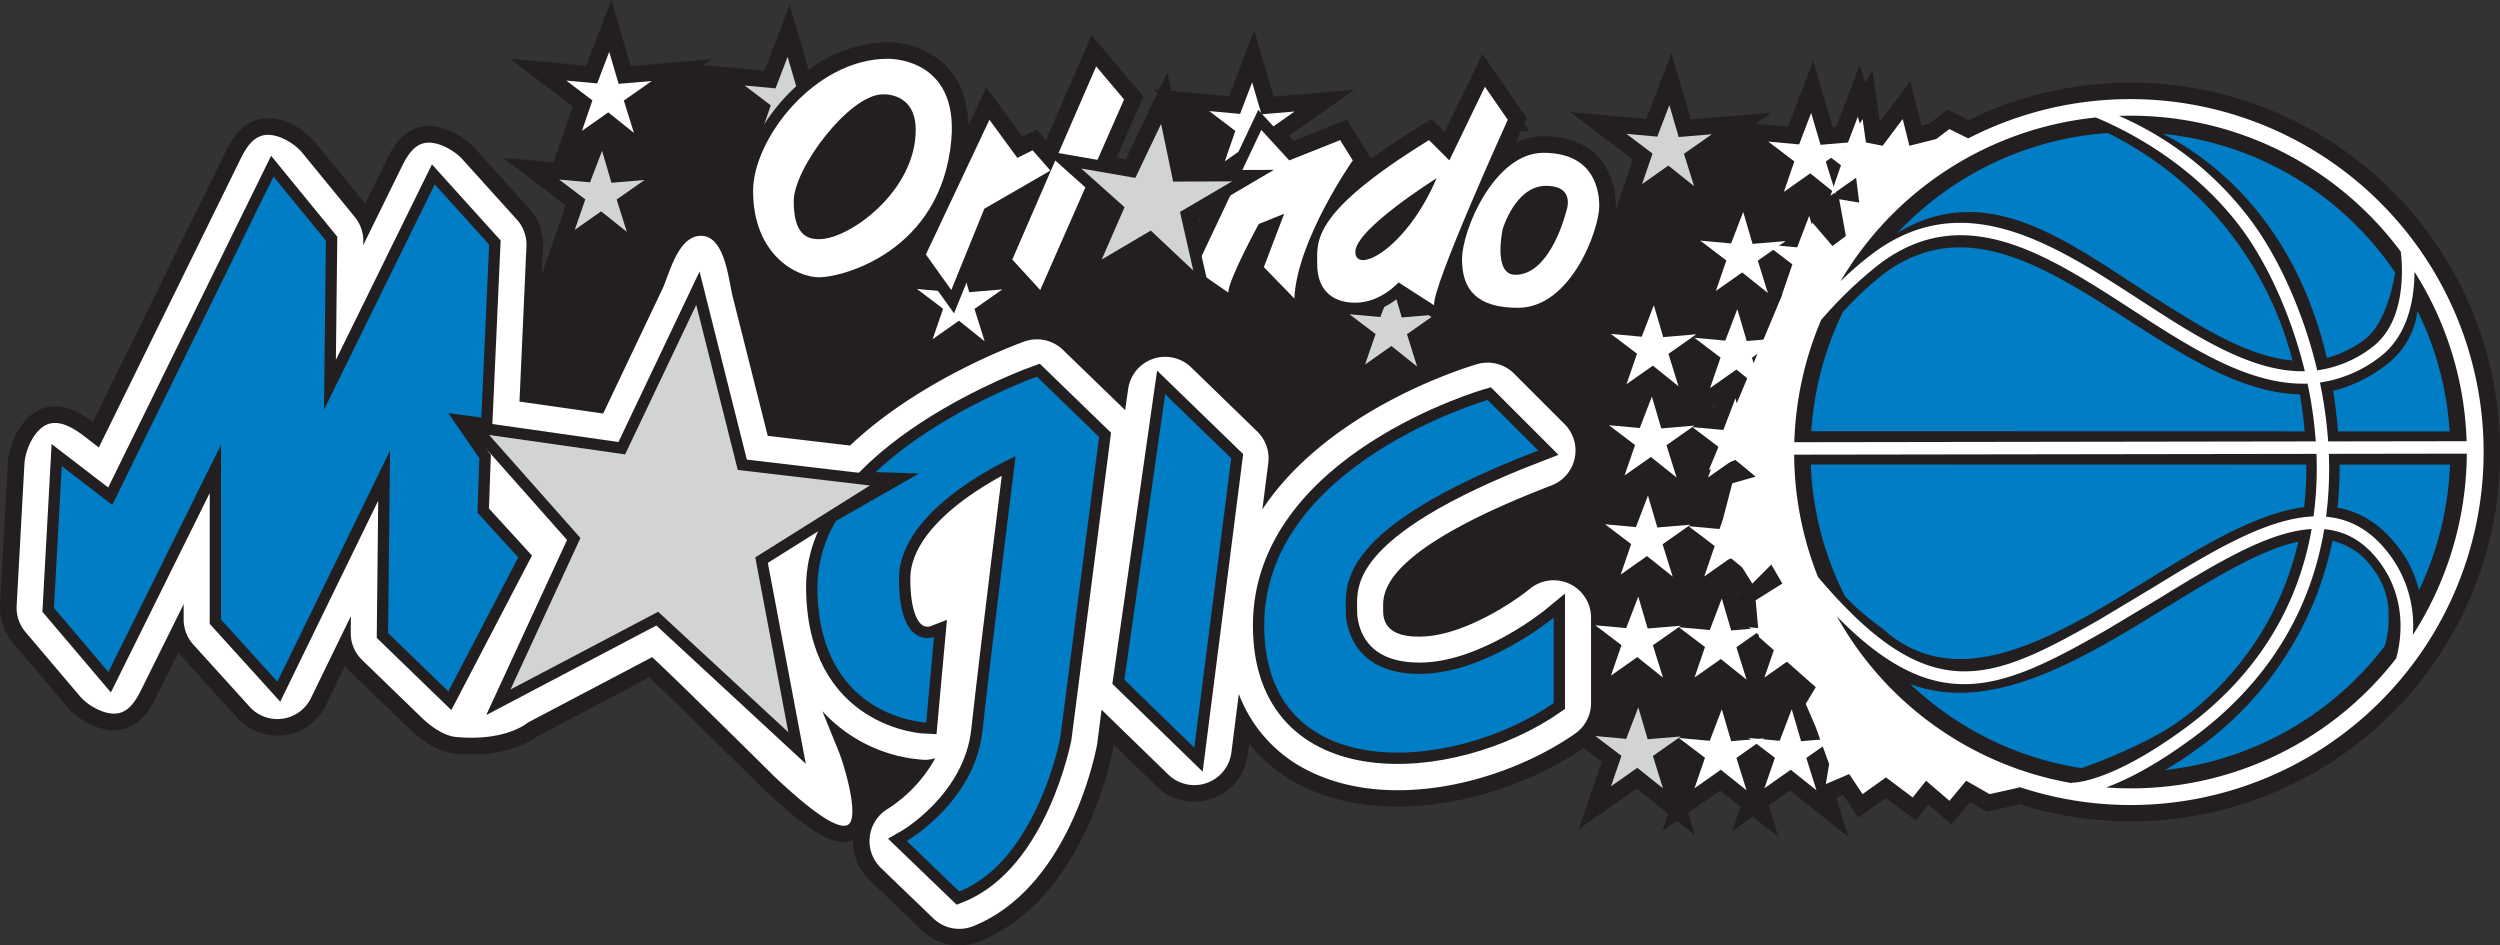 <svg id="Layer_1" data-name="Layer 1" xmlns="http://www.w3.org/2000/svg" viewBox="0 0 432.701 163.64"><rect x="0" y="0" width="432.701" height="163.64" fill="#333333" stroke="none"/><defs><style>.cls-1{fill:#231f20;}.cls-2{fill:#fff;}.cls-3{fill:none;stroke:#231f20;stroke-miterlimit:5;stroke-width:3.919px;}.cls-4{fill:#007dc5;}.cls-5{fill:#d1d3d4;}</style></defs><title>95-95-Orlando-Magic-Classic-2K</title><path class="cls-1" d="M415.312,337.43l0.104-.021c-0.047.108-.089,0.224-0.136,0.327C415.291,337.638,415.301,337.534,415.312,337.43ZM318.18,251.858c0.062,0.125.141,0.25,0.208,0.374-0.108.005-.229,0.016-0.338,0.026C318.086,252.139,318.139,251.988,318.18,251.858Zm45.637,3.765c-0.51.042-1.01,0.083-1.52,0.125m1.052,15.684c-0.172.016-.344,0.032-0.521,0.047,0.292-.208.526-0.375,0.692-0.485C363.447,271.188,363.394,271.318,363.348,271.432Zm3.849,31.551c0.089,0.136.312,0.495,0.312,0.495,0.011,0.119.036,0.406,0.073,0.807-0.026-.099-0.167-0.562-0.167-0.562S367.232,303.103,367.196,302.983Zm3.317-40.023c-0.062-.057-0.115-0.099-0.183-0.151,0.089,0,.156.005,0.239,0.01Zm-96.282-23.563c-0.034-.135-0.062-0.26-0.08-0.359,0.094-.057.213-0.125,0.343-0.203C274.403,239.023,274.317,239.21,274.231,239.397Zm107.087,61.431v-0.006c-0.016-.047-0.036-0.099-0.057-0.145A1.326,1.326,0,0,1,381.318,300.828Zm100.865-56.317h0c-0.031-.037-0.052-0.068-0.083-0.099C482.132,244.443,482.152,244.474,482.184,244.511Zm-321.763,4.025c0.13-2.853.216-4.837,0.216-4.837,0-.005.013-0.421,0.013-0.421a9.314,9.314,0,0,0-2.411-6.259l-9.413-10.425c-2-2.208-5.694-4.212-8.896-3.765-3.776.526-5.499,4.025-6.42,5.905,0,0-1.846,3.76-3.648,7.431-0.787-.963-8.647-10.571-8.647-10.571-1.921-2.348-5.619-4.525-8.967-4.14-3.952.453-5.775,4.161-6.644,5.937,0,0-20.168,41.07-22.881,46.584-1.562-1.182-5.392-3.885-9.238-2.12-3.309,1.52-5.291,5.894-5.475,9.243l-1.346,24.547A9.323,9.323,0,0,0,68.869,312.2l9.415,11.092c1.942,2.286,5.64,4.394,8.949,3.988,3.859-.468,5.671-4.124,6.543-5.884,0,0,1.924-3.88,3.786-7.639,0.167,0.218.239,0.478,0.424,0.686l9.75,10.759a9.347,9.347,0,0,0,15.32-2.177s1.676-3.447,3.35-6.884a9.54,9.54,0,0,0,.921,1.099l10.42,10.081c1.146,1.103,4.174,3.713,7.538,4.03,8.561,0.808,13.044-1.978,14.305-2.932,0.412-.219,16.45-8.659,19.459-10.242,5.98,5.686,19.634,19.225,19.785,19.371,0.073,0.067.378,0.353,0.378,0.353,8.006,7.441,12.052,9.681,15.07,8.446-0.005.084-.005,0.151-0.005,0.151a9.375,9.375,0,0,0,2.84,6.728l9.079,8.738a9.347,9.347,0,0,0,9.949,1.947c17.684-7.071,22.678-30.801,23.193-33.483,0-.01.091-0.583,0.091-0.583,3.403,3.307,7.418,7.212,7.418,7.212a9.339,9.339,0,0,0,15.775-5.52s0.104-.77.242-1.869a27.283,27.283,0,0,0,8.482,6.993c15.023,7.873,36.181,2.817,49.391-6.265,1.5,1.136,2.739,2.078,3.161,2.396-0.536,1.547-4.025,11.69-4.025,11.69s8.728-6.129,10.051-7.061c0.641,0.515,3.113,2.489,5.452,4.363-0.594,1.734-1.042,3.036-1.042,3.036s1.105-.776,2.578-1.812c1.739,1.395,3.124,2.5,3.124,2.5s-0.536-1.698-1.208-3.853c2.353-1.65,4.879-3.432,5.551-3.9,1.302,1.041,3.38,2.708,3.52,2.817-0.73,2.124-1.464,4.249-1.464,4.249s1.807-1.27,3.604-2.536c2.13,1.703,4.453,3.557,4.453,3.557s-0.901-2.875-1.714-5.479c0.198-.141,2.38-1.677,3.702-2.608l3.802,3.041c1.525,1.224,6.312,5.046,6.312,5.046s-1.365-4.354-2.135-6.837c0.322-.136.599-0.256,1.187-0.511,0.489,0.724,2.636,3.952,2.636,3.952s3.607-2.577,4.754-3.394c1.364,1.02,5.176,3.879,5.176,3.879s2.052-2.567,2.192-2.744c0.88,0.755,4.005,3.432,4.005,3.432s2.541-3.052,3.218-3.858c0.974,0.562,2.916,1.671,2.916,1.671s4.811-1.072,5.723-1.27a63.934,63.934,0,1,0-8.873-118.435c-0.953-.479-3.63-1.812-3.63-1.812s-2.676,2.005-3.265,2.453c-0.276.068-.672,0.167-1.281,0.317-0.224-.88-1.921-7.696-1.921-7.696s-4.458,5.941-5.297,7.051c-0.041-.312-1.27-8.92-1.27-8.92s-0.734,1.224-1.272,2.119c-0.422-1.442-.906-3.077-0.906-3.077s-3.603,9.425-4.092,10.726c-0.287.026-.312,0.026-0.609,0.052-0.464-1.583-3.364-11.446-3.364-11.446l-3.046,7.957s-0.698,1.817-1.308,3.421c-0.636-.057-3.03-0.276-5.608-0.515,1.605-1.12,2.781-1.948,2.781-1.948s-12.362,1.047-14.008,1.188c-0.464-1.583-3.359-11.446-3.359-11.446l-3.035,7.952s-0.698,1.822-1.312,3.426c-1.531-.141-13.175-1.203-13.175-1.203s9.53,7.228,10.857,8.233c-0.333,1-1.9,5.535-2.968,8.66,0.016-.214.02-0.417,0.02-0.594,0-5.858-3.296-12.112-12.55-12.112a11.085,11.085,0,0,0-4.796,1.12c0.427-.932.839-1.859,1.255-2.775l0.678-1.484-7.691-11.113-2.146,4.442s-2.603,5.394-4.405,9.112c-0.193-.203-2.26-2.265-2.26-2.265l-1.933,1.192c-3.337,2.062-6.134,3.932-8.493,5.65l-4.229-6.764s-6.878,2.749-9.186,3.671c-0.38-.411-0.422-0.463-0.81-0.88,1.301-.906,11.33-7.941,11.33-7.941s-12.366,1.046-14.004,1.182c-0.464-1.578-3.361-11.44-3.361-11.44l-3.044,7.952s-0.698,1.822-1.304,3.421c-1.016-.093-6.457-0.588-10.019-0.916-0.396-1.891-.669-3.208-0.669-3.208s-0.591,1.239-1.44,3.015c-0.651-.057-1.052-0.093-1.052-0.093s0.307,0.234.802,0.609c-1.87,3.926-4.733,9.915-5.498,11.524-0.659-.11-0.797-0.136-1.594-0.276,1.557-3.551,4.658-10.581,4.658-10.581l-8.988-10.618-1.846,4.244-6.048,13.929-1.604-1.838s-2.32,1.161-2.458,1.229c-1.419-1.938-6.259-8.541-6.259-8.541l-2.062,4.369L234.25,222.666c-0.081-4.223-1.305-7.649-3.694-10.181a14.696,14.696,0,0,0-10.34-4.244h-0.005a23.525,23.525,0,0,0-13.586,4.796c-0.442-1.516-3.301-11.243-3.301-11.243l-3.041,7.952s-0.698,1.827-1.312,3.426c-1.07-.099-7.061-0.646-10.584-0.968,0.864-.604,1.432-1.005,1.432-1.005s-12.365,1.047-14.005,1.188c-0.466-1.583-3.361-11.445-3.361-11.445l-3.041,7.951s-0.697,1.823-1.31,3.426c-1.536-.14-13.177-1.203-13.177-1.203s9.534,7.228,10.865,8.233c-0.38,1.114-2.289,6.66-3.33,9.696-3.864-.354-8.769-0.802-8.769-0.802s9.535,7.228,10.865,8.238c-0.531,1.546-4.02,11.69-4.02,11.69Z" transform="translate(-66.65 -200.941)"/><path class="cls-2" d="M158.018,326s15.773-8.301,21.506-11.321c4.864,4.499,21.332,20.835,21.332,20.835,2.052,1.89,10.105,9.545,12.544,8.19,2.086-1.155-.584-10.336-1.685-12.94l-2.737-6.744a26.093,26.093,0,0,0,17.752,8.437,6.184,6.184,0,0,0,1.81-.303,24.567,24.567,0,0,1-8.185,8.754,6.503,6.503,0,0,0-3.161,4.822,6.985,6.985,0,0,0-.047.77,6.449,6.449,0,0,0,1.966,4.66l9.079,8.738a6.465,6.465,0,0,0,6.884,1.349c16.273-6.51,20.959-28.833,21.441-31.358,0.021-.125.044-0.255,0.057-0.38l0.737-5.729,11.542,11.217a6.469,6.469,0,0,0,10.925-3.817l1.289-10.139A24.358,24.358,0,0,0,292.68,334.117c14.07,7.369,34.076,2.475,46.563-6.176a6.445,6.445,0,0,0,2.786-5.31v-14.794a6.472,6.472,0,0,0-10.581-4.989c-2.802,2.297-11.69,8.274-19.085,8.274-1.541,0-6.223,0-6.311-4.238,0-.02-0.011-0.984-0.011-1.109,0-2.927.994-9.993,29.155-20.824a6.469,6.469,0,0,0,4.005-4.691,6.921,6.921,0,0,0,.141-1.338,6.492,6.492,0,0,0-1.895-4.577L328.704,265.6a6.494,6.494,0,0,0-6.358-1.64c-1.338.385-25.573,7.571-37.208,25.156l1.026-8.04a6.472,6.472,0,0,0-1.914-5.457l-11.427-11.092a6.468,6.468,0,0,0-10.907,3.723l-0.526,3.671c-0.005,0-.005,0-0.005-0.005l-10.758-10.42a6.48,6.48,0,0,0-6.663-1.453c-1.104.396-18.083,6.541-30.187,18.012-4.221-.495-10.612-1.25-14.249-1.677-1.565-6.233-6.101-24.256-6.101-24.256-0.663-2.645-1.273-10.081-5.217-10.357-4.19-.287-5.723,6.696-6.892,9.154,0,0-7.428,15.617-10.269,21.595-3.778-.542-10.211-1.463-14.489-2.067l1.208-26.88c0.005-.093.005-0.192,0.005-0.291a6.439,6.439,0,0,0-1.667-4.333l-9.417-10.425c-1.438-1.588-4.239-3.146-6.361-2.849-2.124.297-3.296,2.406-4.241,4.332,0,0-3.608,7.343-6.564,13.362,0-.031.005-0.734,0.005-0.761a6.46,6.46,0,0,0-1.46-4.093l-9.079-11.097c-1.391-1.703-4.226-3.358-6.413-3.109-2.185.255-3.427,2.375-4.395,4.354,0,0-19.087,38.862-24.425,49.73-1.005-.776-2.476-1.906-2.476-1.906-1.903-1.463-4.416-3.015-6.598-2.015s-3.671,4.39-3.804,6.785l-1.346,24.547a6.473,6.473,0,0,0,1.528,4.535l9.412,11.097c1.411,1.661,4.252,3.26,6.41,2.995,2.161-.261,3.351-2.359,4.317-4.308,0,0,3.861-7.784,7.24-14.606V308.17a6.457,6.457,0,0,0,1.675,4.338l9.75,10.764a6.468,6.468,0,0,0,10.607-1.506s3.75-7.695,6.913-14.194c-0.005.478-.029,2.932-0.029,2.952a6.452,6.452,0,0,0,1.968,4.645L139.748,325.26c1.466,1.417,3.778,3.047,5.809,3.234C154.284,329.316,158.018,326,158.018,326Z" transform="translate(-66.65 -200.941)"/><polygon class="cls-1" points="10.686 80.671 9.34 105.213 18.758 116.311 38.259 76.963 38.259 107.228 48.01 117.987 67.511 77.979 67.175 109.582 77.595 119.669 89.702 96.47 82.64 88.737 82.976 79.317 77.595 71.923 83.312 72.262 84.658 42.335 75.244 31.91 56.078 70.913 56.411 41.663 47.338 30.566 19.429 87.389 10.686 80.671"/><polygon class="cls-3" points="10.686 80.671 9.34 105.213 18.758 116.311 38.259 76.963 38.259 107.228 48.01 117.987 67.511 77.979 67.175 109.582 77.595 119.669 89.702 96.47 82.64 88.737 82.976 79.317 77.595 71.923 83.312 72.262 84.658 42.335 75.244 31.91 56.078 70.913 56.411 41.663 47.338 30.566 19.429 87.389 10.686 80.671"/><path class="cls-1" d="M246.125,266.142l10.756,10.42-6.723,52.114s-4.033,21.189-17.483,26.568l-9.079-8.743s11.771-6.728,13.117-19.168c1.341-12.435,5.718-47.407,5.718-47.407s-20.181,8.743-20.181,21.183,6.056,10.087,6.056,10.087l-1.346,14.794s-18.83-.672-18.83-23.537S246.125,266.142,246.125,266.142Z" transform="translate(-66.65 -200.941)"/><path class="cls-3" d="M246.125,266.142l10.756,10.42-6.723,52.114s-4.033,21.189-17.483,26.568l-9.079-8.743s11.771-6.728,13.117-19.168c1.341-12.435,5.718-47.407,5.718-47.407s-20.181,8.743-20.181,21.183,6.056,10.087,6.056,10.087l-1.346,14.794s-18.83-.672-18.83-23.537S246.125,266.142,246.125,266.142Z" transform="translate(-66.65 -200.941)"/><polygon class="cls-1" points="201.666 68.226 194.608 117.653 206.712 129.422 213.099 79.317 201.666 68.226"/><polygon class="cls-3" points="201.666 68.226 194.608 117.653 206.712 129.422 213.099 79.317 201.666 68.226"/><path class="cls-1" d="M332.875,278.92l-8.748-8.743s-38.663,11.097-38.663,39.002,32.617,25.553,50.098,13.451v-14.794s-11.763,9.748-23.198,9.748c-13.112,0-12.778-10.759-12.778-10.759C299.585,302.119,297.908,292.366,332.875,278.92Z" transform="translate(-66.65 -200.941)"/><path class="cls-3" d="M332.875,278.92l-8.748-8.743s-38.663,11.097-38.663,39.002,32.617,25.553,50.098,13.451v-14.794s-11.763,9.748-23.198,9.748c-13.112,0-12.778-10.759-12.778-10.759C299.585,302.119,297.908,292.366,332.875,278.92Z" transform="translate(-66.65 -200.941)"/><polygon class="cls-1" points="120.506 52.76 108.193 78.645 84.658 75.287 100.46 93.111 88.358 119.336 113.913 105.885 136.44 126.729 130.725 96.47 150.559 84.029 127.694 81.338 120.506 52.76"/><polygon class="cls-3" points="120.506 52.76 108.193 78.645 84.658 75.287 100.46 93.111 88.358 119.336 113.913 105.885 136.44 126.729 130.725 96.47 150.559 84.029 127.694 81.338 120.506 52.76"/><path class="cls-1" d="M482.221,244.562a58.24,58.24,0,1,0-12.217,81.453A58.306,58.306,0,0,0,482.221,244.562Z" transform="translate(-66.65 -200.941)"/><path class="cls-4" d="M438.109,251.504c9.128,5.853,17.439,11.154,25.323,11.826a60.763,60.763,0,0,0-31.974-39.367,55.184,55.184,0,0,0-36.367,17.262C410.562,231.878,424.519,242.792,438.109,251.504Z" transform="translate(-66.65 -200.941)"/><path class="cls-4" d="M479.289,264.356a24.242,24.242,0,0,1-8.812,4.224c0.359,2.239.641,4.577,0.828,7.029H490.63a55.021,55.021,0,0,0-5.566-20.855A13.72,13.72,0,0,1,479.289,264.356Z" transform="translate(-66.65 -200.941)"/><path class="cls-4" d="M469.379,262.897a18.749,18.749,0,0,0,6.499-3.166c3.588-2.656,4.962-9.332,5.332-11.617-0.427-.62-0.849-1.239-1.302-1.844a55.211,55.211,0,0,0-38.935-22.172C447.43,227.301,463.484,237.585,469.379,262.897Z" transform="translate(-66.65 -200.941)"/><path class="cls-4" d="M480.069,307.623A12.868,12.868,0,0,0,477.377,299.4a11.62,11.62,0,0,0-7.024-4.843,58.504,58.504,0,0,1-22.949,35.665,60.638,60.638,0,0,1-6.051,3.999,55.436,55.436,0,0,0,38.034-21.433A16.097,16.097,0,0,0,480.069,307.623Z" transform="translate(-66.65 -200.941)"/><path class="cls-4" d="M471.232,288.804c3.958,0.714,7.593,2.89,10.759,7.176a19.528,19.528,0,0,1,3.333,7.129,55.548,55.548,0,0,0,5.373-21.751l-19.115-.005A68.658,68.658,0,0,1,471.232,288.804Z" transform="translate(-66.65 -200.941)"/><path class="cls-4" d="M438.525,301.208c9.181-5.655,18.543-11.415,26.928-12.493a61.233,61.233,0,0,0,.375-7.363l-85.765-.021a55.016,55.016,0,0,0,5.915,22.813A43.065,43.065,0,0,0,392.42,309.69C405.475,321.568,422.279,311.216,438.525,301.208Z" transform="translate(-66.65 -200.941)"/><path class="cls-4" d="M464.713,269.193c-9.977-.208-19.954-6.593-29.702-12.852-14.643-9.384-28.474-18.252-42.309-8.024a55.532,55.532,0,0,0-7.103,6.665,55.614,55.614,0,0,0-5.452,20.6l85.394,0.021C465.349,273.38,465.072,271.25,464.713,269.193Z" transform="translate(-66.65 -200.941)"/><path class="cls-4" d="M464.447,294.688c-6.092,1.291-13.58,5.67-22.912,11.414-14.226,8.764-30.071,18.559-44.262,13.227a55.241,55.241,0,0,0,29.645,14.56c3.599-1.228,12.242-4.697,17.064-8.264A52.636,52.636,0,0,0,464.447,294.688Z" transform="translate(-66.65 -200.941)"/><path class="cls-2" d="M480.304,297.031c-3.197-4.327-6.931-6.296-11.06-6.654a63.894,63.894,0,0,0,.479-10.884l23.881-.036a58.5,58.5,0,0,1-9.342,31.385A20.452,20.452,0,0,0,480.304,297.031Zm1.067,17.872a58.054,58.054,0,0,1-50.188,22.328c3.494-1.28,8.498-3.769,15.106-8.654,13.888-10.264,20.476-23.115,22.642-36.045,3.64,0.317,6.884,2.047,9.644,5.78C483.668,305.196,481.991,312.773,481.371,314.903Zm-56.124,21.506-0.005.078a57.872,57.872,0,0,1-40.653-28.849c17.351,17.663,28.427,12.742,46.615,2.353l9.227-5.525c9.821-6.024,18.814-11.533,26.318-11.961-2.156,12.326-8.51,24.563-21.736,34.337C431.772,336.633,425.31,336.414,425.247,336.409Zm29.442-95.794c4.072,5.51,8.395,14.32,10.883,24.584-9.217.182-18.715-5.968-28.593-12.383-14.935-9.681-30.374-19.699-46.101-8.072a57.398,57.398,0,0,0-5.676,4.885,58.158,58.158,0,0,1,44.19-28.354C434.517,223.395,446.243,229.196,454.69,240.615Zm-77.506,39.019,90.404-.135a62.238,62.238,0,0,1-.51,10.821c-8.233.328-17.825,6.212-27.776,12.305l-9.175,5.499c-19.335,11.045-29.572,15.372-48.809-7.301A58.028,58.028,0,0,1,377.184,279.634Zm4.66-23.297a71.128,71.128,0,0,1,10.31-9.857c14.534-10.738,28.678-1.568,43.648,8.144,9.961,6.462,20.162,13.076,30.238,12.711a72.348,72.348,0,0,1,1.427,10.004l-90.258.14A58.684,58.684,0,0,1,381.844,256.336Zm100.34-11.826c0.339,2.885.912,12.19-5.051,16.596a20.023,20.023,0,0,1-9.415,3.932c-2.541-10.732-7.056-19.96-11.3-25.709a56.882,56.882,0,0,0-23-18.329A58.237,58.237,0,0,1,482.184,244.511Zm2.364,3.468a57.961,57.961,0,0,1,9.024,29.323l-23.964.037a75.884,75.884,0,0,0-1.422-10.191,22.135,22.135,0,0,0,10.228-4.307C483.548,259.044,484.543,252.467,484.548,247.978Zm-0.011-5.123A61.209,61.209,0,0,0,407.313,224.9l-3.249-1.619-2.312,1.734-4.624,1.156-1.156-4.624-3.474,4.624-2.89-.578-0.583-4.046-3.469,5.78,2.312,4.052,0.578,4.624-3.468-.578,1.155,6.363-2.312,1.739-3.474-4.051-17.929,42.804,4.63-1.739,3.468,2.896-4.046,1.156-3.65,14.064,4.229-1.338,2.89,4.629,3.291-3.291,1.911,3.291-4.624,2.89,0.578,6.363,9.831,8.676-1.734,2.89,1.734,4.052,2.312,6.363-0.578,3.468,4.051-1.734,2.312,3.474,4.051-2.896,4.63,3.469,2.312-2.891,4.047,3.474,2.89-3.474,4.051,2.317,5.208-1.156s-0.178-.078-0.484-0.224A61.086,61.086,0,0,0,484.537,242.855Z" transform="translate(-66.65 -200.941)"/><polygon class="cls-2" points="321.548 20.209 323.167 25.734 328.895 25.25 324.073 28.635 325.828 34.232 321.376 30.676 316.819 33.878 318.636 28.603 314.117 25.177 319.465 25.666 321.548 20.209"/><polygon class="cls-2" points="313.476 19.538 315.1 25.062 320.829 24.578 316.002 27.963 317.757 33.561 313.309 30.004 308.759 33.206 310.565 27.932 306.04 24.505 311.393 24.995 313.476 19.538"/><polygon class="cls-2" points="166.14 45.043 167.761 50.573 173.495 50.089 168.665 53.468 170.42 59.071 165.968 55.51 161.419 58.712 163.231 53.442 158.706 50.011 164.054 50.5 166.14 45.043"/><polygon class="cls-2" points="105.443 8.977 107.071 14.507 112.802 14.023 107.972 17.408 109.724 23.006 105.277 19.449 100.725 22.651 102.535 17.376 98.015 13.95 103.361 14.435 105.443 8.977"/><polygon class="cls-2" points="216.719 14.257 218.341 19.782 224.072 19.298 219.244 22.683 220.999 28.286 216.547 24.724 211.992 27.927 213.81 22.657 209.285 19.225 214.633 19.715 216.719 14.257"/><polygon class="cls-2" points="313.137 37.352 314.767 42.882 320.496 42.397 315.663 45.777 317.419 51.38 312.971 47.824 308.421 51.021 310.227 45.751 305.707 42.325 311.055 42.814 313.137 37.352"/><polygon class="cls-2" points="301.714 36.685 303.333 42.21 309.065 41.726 304.239 45.111 305.988 50.713 301.541 47.152 296.985 50.349 298.802 45.079 294.277 41.647 299.62 42.137 301.714 36.685"/><polygon class="cls-5" points="288.934 18.194 290.553 23.719 296.287 23.235 291.46 26.619 293.21 32.217 288.762 28.661 284.212 31.858 286.023 26.588 281.504 23.162 286.846 23.646 288.934 18.194"/><polygon class="cls-5" points="104.207 26.109 105.834 31.634 111.564 31.149 106.732 34.535 108.49 40.132 104.04 36.576 99.486 39.778 101.301 34.509 96.778 31.077 102.121 31.561 104.207 26.109"/><polygon class="cls-5" points="136.315 9.836 137.942 15.361 143.67 14.877 138.84 18.262 140.593 23.86 136.148 20.303 131.594 23.505 133.404 18.23 128.884 14.804 134.229 15.293 136.315 9.836"/><polygon class="cls-5" points="240.996 49.417 242.615 54.942 248.344 54.457 243.521 57.843 245.271 63.445 240.824 59.884 236.267 63.091 238.085 57.816 233.565 54.39 238.908 54.874 240.996 49.417"/><polygon class="cls-2" points="300.698 53.494 302.322 59.024 308.051 58.54 303.223 61.92 304.978 67.523 300.531 63.961 295.979 67.164 297.792 61.894 293.266 58.462 298.615 58.952 300.698 53.494"/><polygon class="cls-2" points="286.247 52.823 287.867 58.348 293.594 57.863 288.772 61.248 290.517 66.851 286.075 63.289 281.518 66.492 283.337 61.222 278.811 57.79 284.154 58.28 286.247 52.823"/><polygon class="cls-2" points="300.364 68.96 301.983 74.49 307.712 74.001 302.889 77.385 304.639 82.988 300.192 79.432 295.641 82.634 297.454 77.359 292.928 73.933 298.282 74.417 300.364 68.96"/><polygon class="cls-2" points="285.909 68.627 287.528 74.152 293.261 73.667 288.434 77.052 290.184 82.65 285.737 79.093 281.18 82.296 282.998 77.026 278.473 73.595 283.815 74.084 285.909 68.627"/><polygon class="cls-2" points="299.687 86.107 301.317 91.633 307.046 91.153 302.213 94.538 303.968 100.136 299.52 96.574 294.969 99.777 296.782 94.507 292.261 91.075 297.604 91.564 299.687 86.107"/><polygon class="cls-2" points="285.231 85.774 286.856 91.3 292.585 90.815 287.758 94.2 289.512 99.803 285.065 96.241 280.514 99.443 282.321 94.169 277.801 90.742 283.149 91.231 285.231 85.774"/><polygon class="cls-2" points="298.011 103.594 299.63 109.119 305.358 108.635 300.536 112.019 302.292 117.622 297.839 114.065 293.288 117.263 295.1 111.988 290.575 108.561 295.927 109.051 298.011 103.594"/><polygon class="cls-2" points="310.112 103.594 311.737 109.119 317.47 108.635 312.637 112.019 314.393 117.622 309.94 114.065 305.389 117.263 307.207 111.988 302.681 108.561 308.03 109.051 310.112 103.594"/><polygon class="cls-2" points="283.555 103.256 285.175 108.78 290.908 108.301 286.081 111.681 287.83 117.283 283.384 113.727 278.832 116.93 280.644 111.66 276.119 108.228 281.462 108.713 283.555 103.256"/><polygon class="cls-2" points="298.011 122.757 299.63 128.287 305.358 127.797 300.536 131.182 302.292 136.785 297.839 133.228 293.288 136.426 295.1 131.156 290.575 127.729 295.927 128.219 298.011 122.757"/><polygon class="cls-2" points="310.112 122.757 311.737 128.287 317.47 127.797 312.637 131.182 314.393 136.785 309.94 133.228 305.389 136.426 307.207 131.156 302.681 127.729 308.03 128.219 310.112 122.757"/><polygon class="cls-5" points="283.555 122.424 285.175 127.948 290.908 127.464 286.081 130.849 287.83 136.446 283.384 132.891 278.832 136.093 280.644 130.822 276.119 127.392 281.462 127.881 283.555 122.424"/><polygon class="cls-4" points="10.686 80.671 9.34 105.213 18.758 116.311 38.259 76.963 38.259 107.228 48.01 117.987 67.511 77.979 67.175 109.582 77.595 119.669 89.702 96.47 82.64 88.737 82.976 79.317 77.595 71.512 83.312 72.262 84.658 42.335 75.244 31.91 56.078 70.913 56.411 41.663 47.338 30.566 19.429 87.389 10.686 80.671"/><path class="cls-4" d="M218.225,282.648c11.256-10.617,27.9-16.507,27.9-16.507l10.756,10.42-6.723,52.114s-4.033,21.189-17.483,26.568l-9.079-8.743s11.771-6.728,13.117-19.168c1.341-12.435,5.718-47.407,5.718-47.407s-20.181,8.743-20.181,21.183,6.056,10.087,6.056,10.087l-1.346,14.794s-18.83-.672-18.83-23.537a22.554,22.554,0,0,1,3.221-11.351l14.377-8.207Z" transform="translate(-66.65 -200.941)"/><polygon class="cls-4" points="201.666 68.226 194.608 117.653 206.712 129.422 213.099 79.317 201.666 68.226"/><path class="cls-4" d="M332.875,278.92l-8.748-8.743s-38.663,11.097-38.663,39.002,32.617,25.553,50.098,13.451v-14.794s-11.763,9.748-23.198,9.748c-13.112,0-12.778-10.759-12.778-10.759C299.585,302.119,297.908,292.366,332.875,278.92Z" transform="translate(-66.65 -200.941)"/><polygon class="cls-5" points="120.506 52.76 108.193 78.645 84.658 75.287 100.46 93.111 88.358 119.336 113.913 105.885 136.44 126.729 130.725 96.47 150.559 84.029 127.694 81.338 120.506 52.76"/><path class="cls-1" d="M208.43,242.339c-2.2,0-4.4-.875-4.4-6.593s9.681-18.475,15.398-18.475c0,0,5.715-.438,5.715,6.16C225.143,233.987,213.71,242.339,208.43,242.339Zm11.873-31.223c-12.646,0-23.308,13.867-23.308,22.871,0,10.998,7.475,14.95,11.436,14.95,3.957,0,21.113-4.394,22.87-23.745C232.612,210.736,220.302,211.116,220.302,211.116Z" transform="translate(-66.65 -200.941)"/><path class="cls-3" d="M208.43,242.339c-2.2,0-4.4-.875-4.4-6.593s9.681-18.475,15.398-18.475c0,0,5.715-.438,5.715,6.16C225.143,233.987,213.71,242.339,208.43,242.339Zm11.873-31.223c-12.646,0-23.308,13.867-23.308,22.871,0,10.998,7.475,14.95,11.436,14.95,3.957,0,21.113-4.394,22.87-23.745C232.612,210.736,220.302,211.116,220.302,211.116Z" transform="translate(-66.65 -200.941)"/><polygon class="cls-1" points="164.65 50.198 160.253 44.043 171.251 20.73 176.083 27.328 178.726 26.01 181.801 29.525 170.368 36.123 164.65 50.198"/><polygon class="cls-3" points="164.65 50.198 160.253 44.043 171.251 20.73 176.083 27.328 178.726 26.01 181.801 29.525 170.368 36.123 164.65 50.198"/><polygon class="cls-1" points="175.208 44.918 189.723 11.492 194.556 17.21 180.043 50.198 175.208 44.918"/><polygon class="cls-3" points="175.208 44.918 189.723 11.492 194.556 17.21 180.043 50.198 175.208 44.918"/><path class="cls-1" d="M279.238,251.577l-5.718-3.958,11.436-24.188,4.84,5.274,8.8-3.515,2.191,3.515s-9.67,13.789-10.112,23.902l-5.279-5.427,3.518-9.237-4.394,1.76S279.238,249.379,279.238,251.577Z" transform="translate(-66.65 -200.941)"/><path class="cls-3" d="M279.238,251.577l-5.718-3.958,11.436-24.188,4.84,5.274,8.8-3.515,2.191,3.515s-9.67,13.789-10.112,23.902l-5.279-5.427,3.518-9.237-4.394,1.76S279.238,249.379,279.238,251.577Z" transform="translate(-66.65 -200.941)"/><path class="cls-1" d="M301.23,244.542c0-3.963,14.069-12.753,14.069-12.753C310.025,244.105,301.23,248.505,301.23,244.542Zm26.385-22.871-3.957-5.718-6.155,12.752-3.52-3.515c-20.673,12.753-19.345,17.59-19.345,21.548s2.192,6.598,6.593,6.598c4.394,0,7.478-3.515,7.478-3.515l6.16,3.958C314.426,250.697,327.615,221.671,327.615,221.671Z" transform="translate(-66.65 -200.941)"/><path class="cls-3" d="M301.23,244.542c0-3.963,14.069-12.753,14.069-12.753C310.025,244.105,301.23,248.505,301.23,244.542Zm26.385-22.871-3.957-5.718-6.155,12.752-3.52-3.515c-20.673,12.753-19.345,17.59-19.345,21.548s2.192,6.598,6.593,6.598c4.394,0,7.478-3.515,7.478-3.515l6.16,3.958C314.426,250.697,327.615,221.671,327.615,221.671Z" transform="translate(-66.65 -200.941)"/><path class="cls-1" d="M337.738,237.507s-2.64,10.998-8.8,10.998c-3.963,0-2.198-7.92-2.198-7.92s2.192-7.478,7.479-7.478C339.493,233.106,337.738,237.507,337.738,237.507Zm-3.963-10.118c-8.357,0-14.075,13.195-14.075,18.47,0,5.28,2.641,8.357,9.676,8.357,9.237,0,14.075-13.632,14.075-17.59S341.691,227.389,333.775,227.389Z" transform="translate(-66.65 -200.941)"/><path class="cls-3" d="M337.738,237.507s-2.64,10.998-8.8,10.998c-3.963,0-2.198-7.92-2.198-7.92s2.192-7.478,7.479-7.478C339.493,233.106,337.738,237.507,337.738,237.507Zm-3.963-10.118c-8.357,0-14.075,13.195-14.075,18.47,0,5.28,2.641,8.357,9.676,8.357,9.237,0,14.075-13.632,14.075-17.59S341.691,227.389,333.775,227.389Z" transform="translate(-66.65 -200.941)"/><path class="cls-2" d="M208.43,242.339c-2.2,0-4.4-.875-4.4-6.593s9.681-18.475,15.398-18.475c0,0,5.715-.438,5.715,6.16C225.143,233.987,213.71,242.339,208.43,242.339Zm11.873-31.223c-12.646,0-23.308,13.867-23.308,22.871,0,10.998,7.475,14.95,11.436,14.95,3.957,0,21.113-4.394,22.87-23.745C232.612,210.736,220.302,211.116,220.302,211.116Z" transform="translate(-66.65 -200.941)"/><polygon class="cls-2" points="164.65 50.198 160.253 44.043 171.251 20.73 176.083 27.328 178.726 26.01 181.801 29.525 170.368 36.123 164.65 50.198"/><polygon class="cls-2" points="175.208 44.918 189.723 11.492 194.556 17.21 180.043 50.198 175.208 44.918"/><path class="cls-2" d="M279.238,251.577l-5.718-3.958,11.436-24.188,4.84,5.274,8.8-3.515,2.191,3.515s-9.67,13.789-10.112,23.902l-5.279-5.427,3.518-9.237-4.394,1.76S279.238,249.379,279.238,251.577Z" transform="translate(-66.65 -200.941)"/><path class="cls-2" d="M301.23,244.542c0-3.963,14.069-12.753,14.069-12.753C310.025,244.105,301.23,248.505,301.23,244.542Zm26.385-22.871-3.957-5.718-6.155,12.752-3.52-3.515c-20.673,12.753-19.345,17.59-19.345,21.548s2.192,6.598,6.593,6.598c4.394,0,7.478-3.515,7.478-3.515l6.16,3.958C314.426,250.697,327.615,221.671,327.615,221.671Z" transform="translate(-66.65 -200.941)"/><path class="cls-2" d="M337.738,237.507s-2.64,10.998-8.8,10.998c-3.963,0-2.198-7.92-2.198-7.92s2.192-7.478,7.479-7.478C339.493,233.106,337.738,237.507,337.738,237.507Zm-3.963-10.118c-8.357,0-14.075,13.195-14.075,18.47,0,5.28,2.641,8.357,9.676,8.357,9.237,0,14.075-13.632,14.075-17.59S341.691,227.389,333.775,227.389Z" transform="translate(-66.65 -200.941)"/><polygon class="cls-1" points="200.966 21.449 203.046 31.431 213.237 31.389 204.231 36.685 206.535 46.829 199.179 39.908 190.684 44.918 194.636 35.862 187.138 29.166 196.503 30.79 200.966 21.449"/><polygon class="cls-3" points="200.966 21.449 203.046 31.431 213.237 31.389 204.231 36.685 206.535 46.829 199.179 39.908 190.684 44.918 194.636 35.862 187.138 29.166 196.503 30.79 200.966 21.449"/><polygon class="cls-5" points="200.966 21.449 203.046 31.431 213.237 31.389 204.231 36.685 206.535 46.829 199.179 39.908 190.684 44.918 194.636 35.862 187.138 29.166 196.503 30.79 200.966 21.449"/></svg>